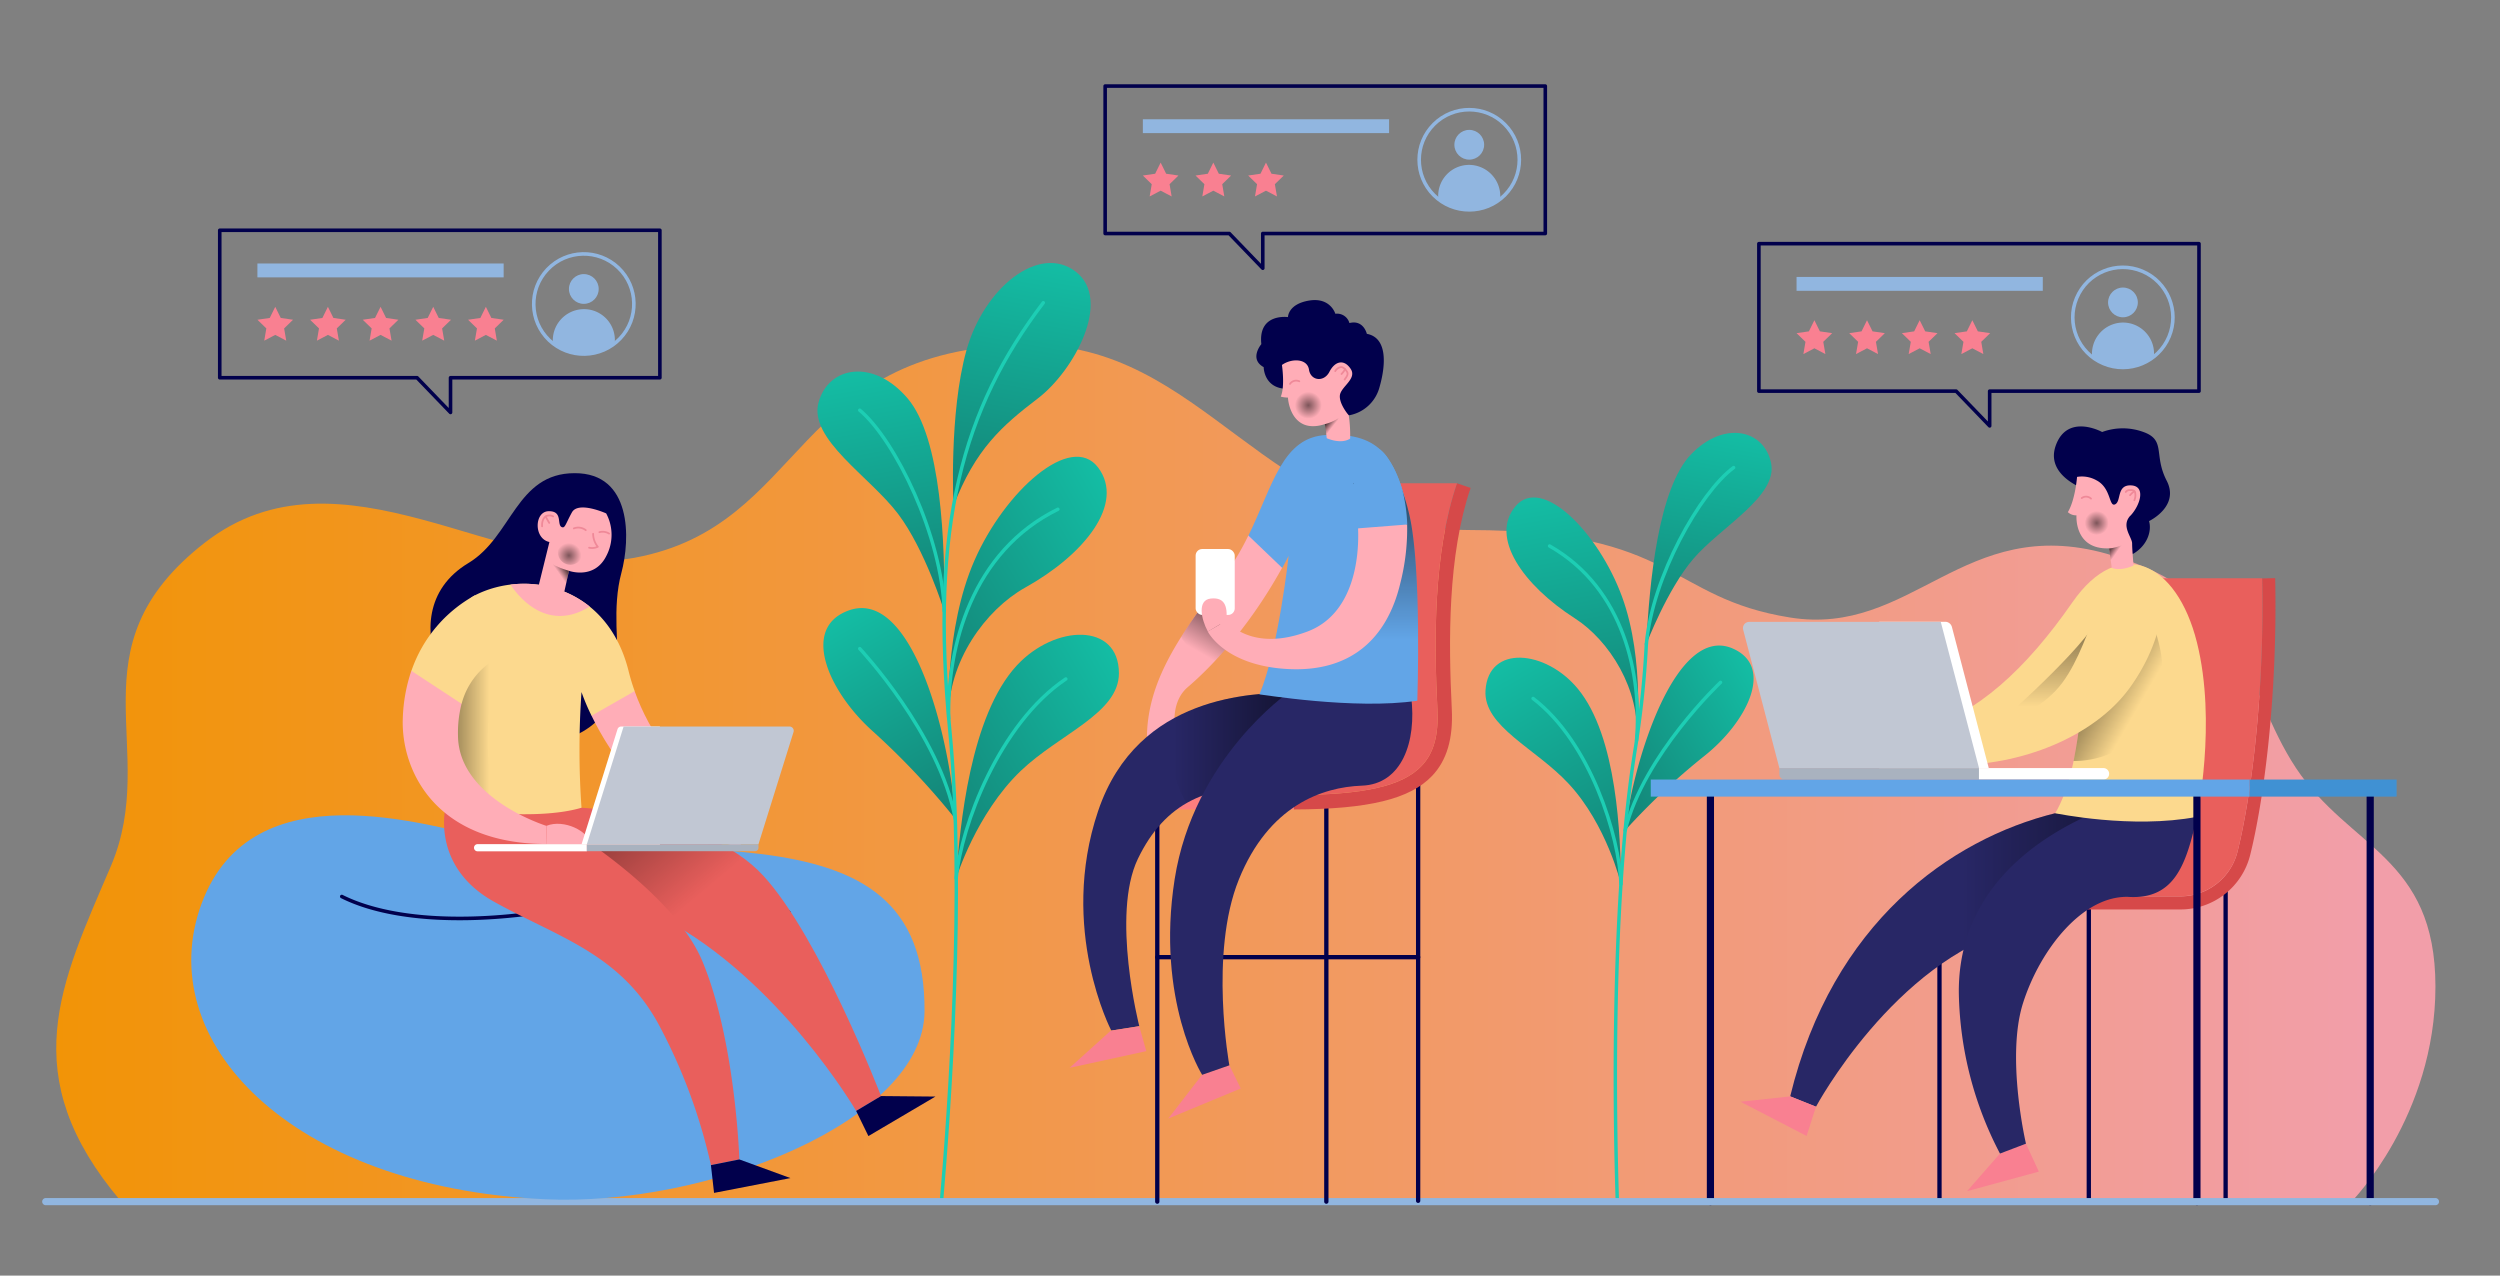 <svg xmlns="http://www.w3.org/2000/svg" xmlns:xlink="http://www.w3.org/1999/xlink" viewBox="0 0 695.47 354.86"><rect x="0" y="0" width="695.47" height="354.86" fill="#808080" stroke="none"/><defs><style>.cls-1{isolation:isolate;}.cls-2{fill:url(#Dégradé_sans_nom_3);}.cls-3{fill:url(#linear-gradient);}.cls-4{fill:url(#linear-gradient-2);}.cls-5{fill:url(#linear-gradient-3);}.cls-6{fill:url(#linear-gradient-4);}.cls-7{fill:url(#linear-gradient-5);}.cls-13,.cls-14,.cls-17,.cls-29,.cls-34,.cls-37,.cls-39,.cls-8{fill:none;}.cls-8{stroke:#1dceb4;stroke-width:0.96px;}.cls-13,.cls-17,.cls-29,.cls-34,.cls-37,.cls-39,.cls-8{stroke-linecap:round;}.cls-14,.cls-29,.cls-8{stroke-miterlimit:10;}.cls-9{fill:url(#linear-gradient-6);}.cls-10{fill:url(#linear-gradient-7);}.cls-11{fill:url(#linear-gradient-8);}.cls-12{fill:url(#linear-gradient-9);}.cls-13,.cls-17,.cls-34{stroke:#01004c;}.cls-13,.cls-17,.cls-34,.cls-37,.cls-39{stroke-linejoin:round;}.cls-14,.cls-37{stroke:#91b6e0;}.cls-15{fill:#91b6e0;}.cls-16{fill:#f98091;}.cls-17{stroke-width:1.2px;}.cls-18{fill:#d64949;}.cls-19{fill:#e95f5c;}.cls-20{fill:#fc7e7e;}.cls-21{fill:#282766;}.cls-22,.cls-24,.cls-25,.cls-38,.cls-42,.cls-43,.cls-44,.cls-45{opacity:0.5;}.cls-22,.cls-24,.cls-25,.cls-28,.cls-30,.cls-38,.cls-40,.cls-41,.cls-42,.cls-43,.cls-44,.cls-45,.cls-46,.cls-47{mix-blend-mode:overlay;}.cls-22{fill:url(#linear-gradient-10);}.cls-23{fill:#fcd98e;}.cls-24{fill:url(#linear-gradient-11);}.cls-25{fill:url(#linear-gradient-12);}.cls-26{fill:#01004c;}.cls-27{fill:#ffadb7;}.cls-28,.cls-40,.cls-47{opacity:0.51;}.cls-28{fill:url(#radial-gradient);}.cls-29,.cls-39{stroke:#ef8998;stroke-width:0.5px;}.cls-30,.cls-41,.cls-46{opacity:0.75;}.cls-30{fill:url(#linear-gradient-13);}.cls-31{fill:#a9b2bf;}.cls-32{fill:#fff;}.cls-33{fill:#c1c7d3;}.cls-34,.cls-37{stroke-width:2px;}.cls-35{fill:#62a5e7;}.cls-36{fill:#4091d3;}.cls-38{fill:url(#linear-gradient-14);}.cls-40{fill:url(#radial-gradient-2);}.cls-41{fill:url(#linear-gradient-15);}.cls-42{fill:url(#linear-gradient-16);}.cls-43{fill:url(#linear-gradient-17);}.cls-44{fill:url(#linear-gradient-18);}.cls-45{fill:url(#linear-gradient-19);}.cls-46{fill:url(#linear-gradient-20);}.cls-47{fill:url(#radial-gradient-3);}</style><linearGradient id="Dégradé_sans_nom_3" x1="15.65" y1="215.08" x2="677.51" y2="215.08" gradientUnits="userSpaceOnUse"><stop offset="0" stop-color="#f29407"/><stop offset="0.97" stop-color="#f29ea9"/></linearGradient><linearGradient id="linear-gradient" x1="276.98" y1="142.81" x2="289.38" y2="72.47" gradientUnits="userSpaceOnUse"><stop offset="0" stop-color="#148275"/><stop offset="1" stop-color="#14bda4"/></linearGradient><linearGradient id="linear-gradient-2" x1="266.96" y1="227.08" x2="234.34" y2="170.58" xlink:href="#linear-gradient"/><linearGradient id="linear-gradient-3" x1="255" y1="225.22" x2="315.18" y2="190.47" xlink:href="#linear-gradient"/><linearGradient id="linear-gradient-4" x1="252.21" y1="179.6" x2="313.7" y2="144.1" xlink:href="#linear-gradient"/><linearGradient id="linear-gradient-5" x1="252.41" y1="171.83" x2="240.26" y2="102.93" xlink:href="#linear-gradient"/><linearGradient id="linear-gradient-6" x1="443.92" y1="216.89" x2="490.09" y2="190.24" xlink:href="#linear-gradient"/><linearGradient id="linear-gradient-7" x1="455.16" y1="243.49" x2="420.08" y2="182.74" xlink:href="#linear-gradient"/><linearGradient id="linear-gradient-8" x1="444.55" y1="207.88" x2="432.11" y2="137.34" xlink:href="#linear-gradient"/><linearGradient id="linear-gradient-9" x1="469.82" y1="181.24" x2="480.64" y2="119.89" xlink:href="#linear-gradient"/><linearGradient id="linear-gradient-10" x1="541.04" y1="246.13" x2="594.48" y2="246.13" gradientUnits="userSpaceOnUse"><stop offset="0.09" stop-opacity="0"/><stop offset="1"/></linearGradient><linearGradient id="linear-gradient-11" x1="598.65" y1="199.4" x2="581.14" y2="189.29" gradientUnits="userSpaceOnUse"><stop offset="0.23" stop-opacity="0"/><stop offset="1"/></linearGradient><linearGradient id="linear-gradient-12" x1="568.29" y1="203.64" x2="568.29" y2="172.97" xlink:href="#linear-gradient-11"/><radialGradient id="radial-gradient" cx="576.56" cy="164.34" r="3.35" gradientTransform="translate(-0.43 8.7) rotate(-2.72)" gradientUnits="userSpaceOnUse"><stop offset="0"/><stop offset="1" stop-opacity="0"/></radialGradient><linearGradient id="linear-gradient-13" x1="586.92" y1="152.33" x2="589.39" y2="154.06" gradientUnits="userSpaceOnUse"><stop offset="0"/><stop offset="0.79" stop-opacity="0"/></linearGradient><linearGradient id="linear-gradient-14" x1="197.58" y1="263.74" x2="162.53" y2="221.98" gradientUnits="userSpaceOnUse"><stop offset="0.24" stop-opacity="0"/><stop offset="1"/></linearGradient><radialGradient id="radial-gradient-2" cx="152.42" cy="151.28" r="3.48" gradientTransform="matrix(1, -0.05, 0.05, 1, -1.73, 10.87)" xlink:href="#radial-gradient"/><linearGradient id="linear-gradient-15" x1="154.89" y1="159.97" x2="157.71" y2="157.99" gradientUnits="userSpaceOnUse"><stop offset="0.21" stop-opacity="0"/><stop offset="1"/></linearGradient><linearGradient id="linear-gradient-16" x1="140.14" y1="204.66" x2="123.26" y2="204.66" xlink:href="#linear-gradient-14"/><linearGradient id="linear-gradient-17" x1="333.11" y1="182.49" x2="339.37" y2="171.65" xlink:href="#linear-gradient-10"/><linearGradient id="linear-gradient-18" x1="323.18" y1="208.03" x2="358.48" y2="208.03" xlink:href="#linear-gradient-10"/><linearGradient id="linear-gradient-19" x1="380.43" y1="182.85" x2="380.43" y2="129.37" gradientUnits="userSpaceOnUse"><stop offset="0.09" stop-opacity="0"/><stop offset="0.78"/></linearGradient><linearGradient id="linear-gradient-20" x1="368.7" y1="117.17" x2="370.85" y2="118.84" gradientTransform="translate(1.26 -2.43) rotate(0.4)" xlink:href="#linear-gradient-13"/><radialGradient id="radial-gradient-3" cx="359.05" cy="121.22" r="3.76" xlink:href="#radial-gradient"/></defs><g class="cls-1"><g id="OBJECTS"><path class="cls-2" d="M33.73,334.28H654.17s23.34-23.7,23.34-59.84-24-38.44-38.77-60.75S626,165.26,586.07,154.05s-54.1,23.19-88.14,17.73-31.41-24.2-88.91-24.33S335.24,95.09,285.33,95.89c-65.24,1.06-60.79,50.4-108.79,59.27C140.73,161.78,94.65,121.6,56.93,151s-12.13,57.3-26.11,90S3.92,299.17,33.73,334.28Z"/><path class="cls-3" d="M265.25,140.74c6.1-15.82,13.48-22.28,23.5-29.93s20.71-27.29,10.55-35.2S273.72,80,268.84,97.5,265.25,140.74,265.25,140.74Z"/><path class="cls-4" d="M265.74,227.78c-1.28-22-11.82-64.45-29.67-57.95-13.45,4.89-5.5,22.59,6.53,33.42A209.83,209.83,0,0,1,265.74,227.78Z"/><path class="cls-5" d="M266,244.32c1-14.43,3.89-45.26,16.92-59.26,10.55-11.34,28.34-12,28.35,2.24,0,11.17-16.48,16.81-27.29,27.13C271.53,226.34,266,244.32,266,244.32Z"/><path class="cls-6" d="M263.91,199.87c-.34-15.74,10.29-30.28,21.28-36.41,16.49-9.18,27.83-23.35,20.31-33.38s-26,6.58-34.42,25.83S263.91,199.87,263.91,199.87Z"/><path class="cls-7" d="M262.67,170c.24-18.85-.75-48.13-10.21-59.21s-22-9-24.76,1.19,14.27,20.57,22.15,31C257.37,152.93,262.67,170,262.67,170Z"/><path class="cls-8" d="M261.9,334.28c2.2-25.46,6.62-86.9,2.33-131-5.54-57,3.56-89.53,26-119.07"/><path class="cls-8" d="M239.17,180.44s22.28,23.74,26.57,47.34"/><path class="cls-8" d="M266,244.32c1.36-14.55,12-43,30.5-55.44"/><path class="cls-8" d="M263.91,199.87c-.47-20,6.51-46.46,30.38-58.2"/><path class="cls-8" d="M239.17,114.11c9.89,8.31,22.94,35.19,23.5,55.91"/><path class="cls-9" d="M452.1,231c2.35-19.74,14.17-57.43,29.91-50.6,11.85,5.15,3.71,20.66-7.72,29.77A188.8,188.8,0,0,0,452.1,231Z"/><path class="cls-10" d="M450.93,245.93c-.08-13.05-1-41-12-54.33-8.89-10.8-24.89-12.39-25.68.47-.62,10.06,13.94,16.05,23.12,25.94C447,229.42,450.93,245.93,450.93,245.93Z"/><path class="cls-11" d="M455.27,206c1.17-14.16-7.61-27.85-17.18-34-14.35-9.18-23.8-22.57-16.47-31.2s23.06,7.35,29.6,25.17S455.27,206,455.27,206Z"/><path class="cls-12" d="M458,179.16c.82-17,3.31-43.33,12.45-52.79s20.3-6.88,22.24,2.42-14,17.75-21.66,26.71C463.74,164.05,458,179.16,458,179.16Z"/><path class="cls-8" d="M449.93,334.28c-.54-15.91-2.2-80.77,4.87-125.26A271.39,271.39,0,0,0,458,179.16"/><path class="cls-8" d="M478.63,189.83S457.26,210,452.1,231"/><path class="cls-8" d="M450.93,245.93c-.43-13.18-8.5-39.45-24.45-51.63"/><path class="cls-8" d="M455.27,206c1.52-18-3.32-42.22-24.19-54.11"/><path class="cls-8" d="M482.27,130.07C472.9,137,459.66,160.52,458,179.16"/><polygon class="cls-13" points="611.73 67.79 489.3 67.79 489.3 108.81 544.18 108.81 553.5 118.48 553.5 108.81 611.73 108.81 611.73 67.79"/><circle class="cls-14" cx="590.58" cy="88.3" r="13.93" transform="translate(281.18 599.05) rotate(-67.3)"/><circle class="cls-15" cx="590.58" cy="84.13" r="4.14"/><path class="cls-15" d="M590.58,89.73A8.69,8.69,0,0,0,582,99.25a13.87,13.87,0,0,0,17.18,0,8.53,8.53,0,0,0,.05-.89A8.64,8.64,0,0,0,590.58,89.73Z"/><rect class="cls-15" x="499.78" y="77.04" width="68.5" height="3.86"/><polygon class="cls-16" points="504.74 96.89 501.68 98.5 502.26 95.09 499.78 92.68 503.21 92.18 504.74 89.08 506.27 92.18 509.69 92.68 507.21 95.09 507.8 98.5 504.74 96.89"/><polygon class="cls-16" points="519.38 96.89 516.32 98.5 516.91 95.09 514.43 92.68 517.86 92.18 519.38 89.08 520.92 92.18 524.34 92.68 521.86 95.09 522.45 98.5 519.38 96.89"/><polygon class="cls-16" points="534.03 96.89 530.97 98.5 531.56 95.09 529.08 92.68 532.5 92.18 534.03 89.08 535.57 92.18 538.99 92.68 536.51 95.09 537.1 98.5 534.03 96.89"/><polygon class="cls-16" points="548.68 96.89 545.62 98.5 546.21 95.09 543.73 92.68 547.15 92.18 548.68 89.08 550.21 92.18 553.64 92.68 551.16 95.09 551.74 98.5 548.68 96.89"/><line class="cls-17" x1="539.54" y1="251.13" x2="539.54" y2="334.28"/><line class="cls-17" x1="581.08" y1="251.13" x2="581.08" y2="334.28"/><line class="cls-17" x1="619.14" y1="246.82" x2="619.14" y2="334.28"/><path class="cls-18" d="M606.54,253H573.78v-3.63h32.76a16.4,16.4,0,0,0,15.92-12.46c3.59-14.38,7.54-42.91,6.84-76l3.63-.08c.7,33.47-3.3,62.39-6.95,77A20,20,0,0,1,606.54,253Z"/><path class="cls-19" d="M569.35,249.32h37.19a16.4,16.4,0,0,0,15.92-12.46c3.59-14.38,7.54-42.91,6.84-76H592.11c.7,33.11-3.25,61.64-6.84,76A16.4,16.4,0,0,1,569.35,249.32Z"/><rect class="cls-20" x="536.6" y="249.32" width="37.19" height="3.63"/><path class="cls-21" d="M571.74,226.23c-29.2,7.2-62,30.49-73.73,78.76l7.18,2.88s21.59-40.31,55.35-49.65S594.48,237,594.48,237l-1.19-10.78Z"/><polygon class="cls-16" points="502.57 316.01 484.18 306.49 498.01 305 505.19 307.87 502.57 316.01"/><path class="cls-22" d="M571.74,226.23a96.14,96.14,0,0,0-30.1,13.31c-.58,4.52-1.55,15.92,1.65,26.49a64.71,64.71,0,0,1,17.25-7.81c33.75-9.33,33.94-21.21,33.94-21.21l-1.19-10.78Z"/><polygon class="cls-16" points="567.18 325.93 547.21 331.37 556.37 320.91 563.6 318.16 567.18 325.93"/><path class="cls-21" d="M582.28,226.23c-20.83,9.1-37.83,25.16-37.35,50.53a99.77,99.77,0,0,0,11.44,44.15l7.23-2.75s-5.61-24-.82-39.1,16.85-30.18,29.54-29.54,15.89-9.12,18.84-22.33Z"/><path class="cls-23" d="M571.74,226.23s21.39,4.47,39.42,1c0,0,5.59-26.17,0-48.52s-21.54-30-34.63-11.17-26.49,31-42.61,35.91v7.18s28.25-5.74,45.32-20C579.24,190.64,578.92,214.11,571.74,226.23Z"/><path class="cls-24" d="M599.37,174.92l-20.2,17.78h0a121.27,121.27,0,0,1-2.32,19C590.86,211.85,607.83,199.38,599.37,174.92Z"/><path class="cls-25" d="M553.25,203.63s23.41-20.18,30-30.66c0,0,.87,17.21-8,24.2S553.25,203.63,553.25,203.63Z"/><path class="cls-23" d="M594.5,158.13c11.24,2.15,7.41,20.54-2.33,33.63s-29.84,21.39-49.63,21.07v-7.34s22.11-3.2,31.24-15.64S584.23,156.16,594.5,158.13Z"/><path class="cls-26" d="M593.27,154.15c4-2.25,5.4-6.32,4.57-9.19,0,0,8.61-4.07,4.9-11.25s-.12-11.25-6.46-13.53a16.66,16.66,0,0,0-11.49,0s-9.52-5.26-12.84,3.59,8.77,12.62,8.77,12.62Z"/><path class="cls-27" d="M592.65,143.48c2.71-2.87,4.39-8.22.24-8.45s-2.71,4.38-4.47,5.26-1.07-4.44-5.11-6.62a8.23,8.23,0,0,0-5.5-1s-.48,6.38-2.56,9.8a3.32,3.32,0,0,0,2.4.89s-.72,9.58,9.09,9.18l.72,5.42s2.08,1.12,6.07-.63c0,0-.4-4.39-.4-6.15s-3.19-4.86-.48-7.74"/><path class="cls-28" d="M586.65,145.31a3.35,3.35,0,1,0-3.19,3.5A3.36,3.36,0,0,0,586.65,145.31Z"/><path class="cls-29" d="M579.12,138.56a2,2,0,0,1,2.57.15"/><path class="cls-29" d="M591.37,136.86a1.27,1.27,0,0,1,1.22-.51h.22c.93,0,1.08.42,1.14.58a3.59,3.59,0,0,1-.2,2.24"/><path class="cls-29" d="M593.75,136.65a6.71,6.71,0,0,0-1.19,1.11"/><path class="cls-30" d="M587.17,155.76a5.66,5.66,0,0,0,3.33-4.18,12.65,12.65,0,0,1-3.76,1Z"/><path class="cls-31" d="M495,213.67h55.54a0,0,0,0,1,0,0v3.19a0,0,0,0,1,0,0h-54.1a1.44,1.44,0,0,1-1.44-1.44v-1.75A0,0,0,0,1,495,213.67Z"/><path class="cls-32" d="M522.75,213.67h30.5L543,174.42a1.94,1.94,0,0,0-1.87-1.45H522.75Z"/><path class="cls-32" d="M585.15,216.86H550.52v-3.19h34.63a1.59,1.59,0,0,1,1.59,1.59h0A1.6,1.6,0,0,1,585.15,216.86Z"/><path class="cls-33" d="M539.9,173H486.62a1.74,1.74,0,0,0-1.69,2.18L495,213.67h55.54Z"/><line class="cls-34" x1="475.82" y1="219.23" x2="475.82" y2="334.28"/><line class="cls-34" x1="611.16" y1="219.23" x2="611.16" y2="334.28"/><line class="cls-34" x1="659.36" y1="219.23" x2="659.36" y2="334.28"/><rect class="cls-35" x="459.23" y="216.86" width="166.62" height="4.75"/><rect class="cls-36" x="625.85" y="216.86" width="40.86" height="4.75"/><line class="cls-37" x1="12.73" y1="334.28" x2="677.51" y2="334.28"/><path class="cls-35" d="M151.43,333.61c45.16,2.17,105.53-21.77,105.76-52.22s-17.51-40.32-45.55-43.82-55.43,0-74-3.94S70.1,213.47,56.08,251.37,80.29,330.18,151.43,333.61Z"/><path class="cls-13" d="M95.08,249.4c18,9,49.74,7.23,76.25,0a70.45,70.45,0,0,1,48.09,4.38"/><polygon class="cls-13" points="183.57 64.06 61.13 64.06 61.13 105.08 116.02 105.08 125.33 114.74 125.33 105.08 183.57 105.08 183.57 64.06"/><circle class="cls-14" cx="162.41" cy="84.57" r="13.93" transform="translate(-10.92 143.62) rotate(-46.32)"/><circle class="cls-15" cx="162.41" cy="80.39" r="4.14"/><path class="cls-15" d="M162.41,86a8.69,8.69,0,0,0-8.59,9.52,13.87,13.87,0,0,0,17.18,0A8.59,8.59,0,0,0,162.41,86Z"/><rect class="cls-15" x="71.61" y="73.3" width="68.5" height="3.86"/><polygon class="cls-16" points="76.57 93.16 73.51 94.77 74.09 91.36 71.61 88.95 75.04 88.45 76.57 85.35 78.1 88.45 81.52 88.95 79.04 91.36 79.63 94.77 76.57 93.16"/><polygon class="cls-16" points="91.22 93.16 88.16 94.77 88.74 91.36 86.26 88.95 89.69 88.45 91.22 85.35 92.75 88.45 96.17 88.95 93.69 91.36 94.28 94.77 91.22 93.16"/><polygon class="cls-16" points="105.87 93.16 102.81 94.77 103.39 91.36 100.91 88.95 104.33 88.45 105.87 85.35 107.4 88.45 110.82 88.95 108.34 91.36 108.93 94.77 105.87 93.16"/><polygon class="cls-16" points="120.52 93.16 117.45 94.77 118.04 91.36 115.56 88.95 118.98 88.45 120.52 85.35 122.05 88.45 125.47 88.95 122.99 91.36 123.58 94.77 120.52 93.16"/><polygon class="cls-16" points="135.16 93.16 132.1 94.77 132.69 91.36 130.21 88.95 133.63 88.45 135.16 85.35 136.69 88.45 140.12 88.95 137.64 91.36 138.22 94.77 135.16 93.16"/><path class="cls-19" d="M132.1,224.7h29.67s34.68,1.71,50.51,18.85,32.81,61.36,32.81,61.36l-6.92,4.14s-21.35-36.62-53.79-53.63-48.32-20-48.32-20Z"/><polygon class="cls-26" points="238.17 309.05 241.58 316.04 260.22 305.05 245.09 304.91 238.17 309.05"/><path class="cls-38" d="M197.56,263.75c6.95-8.24,8.05-20.22,8.16-25.81a51.2,51.2,0,0,0-4.94-3l-54.77.91.6,2.67c8,2.79,20.55,7.88,37.77,16.91A102.16,102.16,0,0,1,197.56,263.75Z"/><path class="cls-26" d="M122,186c-3.79-9.63-3.86-22.05,8.31-29.37s13.25-25,29.54-25c16-.06,15.55,18.29,13,27.79s-.79,20.17-.79,29.08-11.77,22.15-28.28,16.41S124.35,192,122,186Z"/><path class="cls-19" d="M123.92,224.7s-4,16.35,13.45,26.11,34.82,14.24,45.63,33.75a153.3,153.3,0,0,1,14.77,39.57l7.91-1.59s-1.05-33-10.28-55.12-46.69-42.72-46.69-42.72Z"/><polygon class="cls-26" points="197.77 324.13 198.64 331.85 219.89 327.73 205.68 322.54 197.77 324.13"/><path class="cls-27" d="M176.54,192.26h0l-9.17-2.21-2.81,9.06h0c5.05,10.41,17.45,30.14,41.12,36.73l2.24-5S185.07,216.2,176.54,192.26Z"/><path class="cls-23" d="M174.89,186.78c-5.87-23.93-28.42-28.54-42.79-21.16-12.31,6.32-8.18,59.08-8.18,59.08s24.14,4.08,37.85,0a229,229,0,0,1,0-32.18,58.57,58.57,0,0,0,2.79,6.59l12-6.85A57,57,0,0,1,174.89,186.78Z"/><path class="cls-27" d="M142,162.64c2.55,3.81,10.45,13.27,22.06,6.1A29.36,29.36,0,0,0,142,162.64Z"/><path class="cls-27" d="M149.9,162.69s2.11,2.37,7.09,1.89l1.29-5.78s7,2.53,10.35-4.06a12.6,12.6,0,0,0,0-11.92s-7.75-3.51-9.53-.28-1.91,4.51-2.83,4.09c-1.43-.65.39-4.48-3.63-4.42s-4.22,7.65.2,8.57Z"/><path class="cls-39" d="M165,148.5a5.76,5.76,0,0,0,1.3,3.6,3.76,3.76,0,0,1-2.42.26"/><path class="cls-29" d="M166.75,148.05a3.41,3.41,0,0,1,2.69.39"/><path class="cls-29" d="M159.64,147a3.38,3.38,0,0,1,3.31.48"/><path class="cls-40" d="M162.16,153.45a3.48,3.48,0,1,0-3.28,3.66A3.47,3.47,0,0,0,162.16,153.45Z"/><path class="cls-29" d="M150.81,146.42a3.75,3.75,0,0,1,0-.67c0-.39.29-2.31,1.86-2.34h0a2,2,0,0,1,1.2.25"/><line class="cls-29" x1="151.78" y1="143.71" x2="152.79" y2="145.47"/><path class="cls-41" d="M157.55,162.05h0l.72-3.25c-3.72-1.13-4.61-1.92-4.61-1.92S153.56,160,157.55,162.05Z"/><path class="cls-42" d="M137.9,183.29s-9.51,1.74-14.13,7.48a243.82,243.82,0,0,0-.09,30.06c6.34,6.52,16.46,5,16.46,5C131.7,215.6,137.9,183.29,137.9,183.29Z"/><path class="cls-27" d="M152,229.74c4.91-2,11.93,1.6,12.27,5.11H152.14Z"/><path class="cls-27" d="M152,229.74s-24.36-7.55-24.59-25a32.74,32.74,0,0,1,1-9h0l-4.07-7.72-9.9-1.44h0a45.8,45.8,0,0,0-2.39,13.28c-.53,14.37,9,34.94,40.08,34.94Z"/><path class="cls-23" d="M128.42,195.79a20.44,20.44,0,0,1,9.48-12.5l-5.8-17.67a38,38,0,0,0-17.65,21Z"/><path class="cls-32" d="M163.26,236.83h-30.4a1,1,0,0,1-1-1h0a1,1,0,0,1,1-1h30.4Z"/><path class="cls-31" d="M163.26,234.85H211a0,0,0,0,1,0,0v1a.94.94,0,0,1-.94.94H163.26a0,0,0,0,1,0,0v-2A0,0,0,0,1,163.26,234.85Z"/><path class="cls-32" d="M183.57,202.11H172.78a1.08,1.08,0,0,0-1,.77l-10,32h21.81Z"/><path class="cls-33" d="M163.26,234.85H211l9.75-31.21a1.18,1.18,0,0,0-1.13-1.53H173.48Z"/><line class="cls-17" x1="368.97" y1="223.02" x2="368.97" y2="334.28"/><line class="cls-17" x1="394.51" y1="216.16" x2="394.51" y2="334.05"/><line class="cls-17" x1="321.94" y1="223.02" x2="321.94" y2="334.28"/><line class="cls-17" x1="321.94" y1="266.27" x2="394.51" y2="266.27"/><path class="cls-18" d="M359.94,225.18v-4c19.58-.06,30.21-2.49,35.55-8.12,3.35-3.52,4.74-8.49,4.39-15.61-.95-19.12-1.18-43.56,5.44-63l3.79,1.28c-6.41,18.82-6.16,42.78-5.24,61.54.41,8.18-1.38,14.25-5.48,18.57C392.22,222.31,380.72,225.11,359.94,225.18Z"/><polygon class="cls-20" points="318.78 221.18 359.93 221.18 359.94 225.18 318.8 225.18 318.78 221.18"/><path class="cls-19" d="M364.17,134.43c-6.62,19.46-6.39,43.9-5.44,63,.35,7.12-1,12.09-4.39,15.61-5.34,5.63-16,8.06-35.56,8.12h41.15c19.58-.06,30.21-2.49,35.55-8.12,3.35-3.52,4.74-8.49,4.39-15.61-.95-19.12-1.18-43.56,5.44-63Z"/><polygon class="cls-13" points="429.88 23.94 307.44 23.94 307.44 64.96 341.98 64.96 351.29 74.62 351.29 64.96 429.88 64.96 429.88 23.94"/><circle class="cls-14" cx="408.73" cy="44.45" r="13.93" transform="translate(88.28 302.03) rotate(-45)"/><circle class="cls-15" cx="408.73" cy="40.27" r="4.14"/><path class="cls-15" d="M408.73,45.87a8.6,8.6,0,0,0-8.59,9.53,13.87,13.87,0,0,0,17.18,0,8.7,8.7,0,0,0-8.59-9.53Z"/><rect class="cls-15" x="317.93" y="33.18" width="68.5" height="3.85"/><polygon class="cls-16" points="322.88 53.04 319.82 54.65 320.4 51.24 317.93 48.83 321.35 48.33 322.88 45.23 324.41 48.33 327.83 48.83 325.36 51.24 325.94 54.65 322.88 53.04"/><polygon class="cls-16" points="337.53 53.04 334.47 54.65 335.05 51.24 332.58 48.83 336 48.33 337.53 45.23 339.06 48.33 342.48 48.83 340.01 51.24 340.59 54.65 337.53 53.04"/><polygon class="cls-16" points="352.18 53.04 349.12 54.65 349.7 51.24 347.23 48.83 350.65 48.33 352.18 45.23 353.71 48.33 357.13 48.83 354.65 51.24 355.24 54.65 352.18 53.04"/><path class="cls-27" d="M354.72,149.7l-7.42-.78h0a69.25,69.25,0,0,1-6.42,10.8c-12.66,17.14-21.84,29.56-21.83,46l7.78-3.86s-1.05-6.72,3.56-10.68c4.36-3.73,15.84-14.36,26.32-33.3Z"/><path class="cls-43" d="M337.12,184.81c2-2.07,4.21-4.57,6.58-7.5-2.62-2.32-7.47-5.92-9.4-8.58-2.07,2.9-4,5.71-5.71,8.46C329.75,179.67,333.47,182.68,337.12,184.81Z"/><path class="cls-21" d="M358.48,192.62c-9.1.4-41.93.2-53,33s3.66,61.06,3.66,61.06l7.79-1.22s-7.89-31-.37-46.58,19.58-21,37.78-19.88Z"/><polygon class="cls-16" points="308.99 286.73 297.54 297.06 318.89 292.41 316.92 285.49 308.99 286.73"/><path class="cls-44" d="M323.18,201.86c1,5.87,3.29,15.31,6.86,21.58,6.49-3.74,14.5-5,24.29-4.41l4.15-26.41C352.57,192.88,336.65,192.89,323.18,201.86Z"/><polygon class="cls-16" points="334.42 298.97 324.99 311.17 345.16 302.8 341.99 296.33 334.42 298.97"/><path class="cls-21" d="M358.48,192.62s-26.44,18.26-31.71,52S334.42,299,334.42,299l7.57-2.64s-5.67-31.11,2.64-51.68,23.15-25.72,34.23-26.12,15.29-12.13,13.71-24.79Z"/><path class="cls-35" d="M394.28,194.93s1.32-37.85-2.37-52.35S384.66,120.29,369.1,121c-12.38.52-14.92,13.89-21.8,28l9.41,9q.93-1.67,1.77-3.36s-2.87,26.21-8.13,38.53C350.35,193.07,376.88,197.56,394.28,194.93Z"/><path class="cls-45" d="M391.91,142.58a47.31,47.31,0,0,0-5.29-13.21l-10.15,5.06c9.51,13-3.46,40.07-10.13,45.37,0,0,12.57,7.46,28.17-1C394.49,166.71,394,150.85,391.91,142.58Z"/><rect class="cls-32" x="332.61" y="152.73" width="10.88" height="18.34" rx="1.83"/><path class="cls-27" d="M336,175.67c-1.89-3.49-2.95-8.76.81-9.16s4.75,1.91,4.35,6.13Z"/><path class="cls-27" d="M384.13,142.05,377.8,147c.38,9.07-1.61,24-14.1,28.69-15.82,5.94-22.55-3-22.55-3l-5.16,3s4.63,9.43,22.11,10.42,27.75-8.31,31.45-23.87a61.08,61.08,0,0,0,1.9-16.31Z"/><path class="cls-35" d="M386,127.32c-5.54-8.17-11.46,2.07-8.82,13.94a34,34,0,0,1,.65,5.72l13.65-1.07C391.19,138.78,389.64,132.75,386,127.32Z"/><path class="cls-26" d="M375.21,115.55a10.74,10.74,0,0,0,8.55-7.83c2-7,1.91-13.85-3.52-14.85,0,0-.91-4-4.85-3a3.55,3.55,0,0,0-3.91-2.58s-1.36-4.65-7.28-3.68-5.9,4.6-5.9,4.6-8.36-1.18-7.41,7.52c0,0-3.5,4.13.65,6.4,0,0,0,6.67,7.69,6S375.21,115.55,375.21,115.55Z"/><path class="cls-27" d="M369.08,121.9s3.87,1.81,6.51.12a37.77,37.77,0,0,0-.38-6.47s-2.72-3.15-2.47-5.56,4.85-4.59,3-7.38-4.38-2.16-5.91.82-5.22,2.52-5.69-.61-4.87-3.19-7.52-1.29c0,0,.9,6-.33,8.8a7.24,7.24,0,0,0,2,.27s.23,5.42,4.15,7.35c2.78,1.37,6.18,0,6.18,0Z"/><path class="cls-46" d="M368.92,120.64c2.7-.47,3.48-4.33,3.48-4.33a13.06,13.06,0,0,1-3.82,1.68Z"/><path class="cls-47" d="M367.73,112.55a3.75,3.75,0,1,0-3.57,3.93A3.76,3.76,0,0,0,367.73,112.55Z"/><path class="cls-29" d="M358.85,106.8a2.12,2.12,0,0,1,2.6-.73"/><path class="cls-29" d="M371.45,103.24a2.28,2.28,0,0,1,1.62-1.12c.51,0,1.08.43,1.6,1.21.41.62.24,1.16-.61,2.24"/><path class="cls-29" d="M374.2,102.73a7.61,7.61,0,0,1-1,1.31"/></g></g></svg>